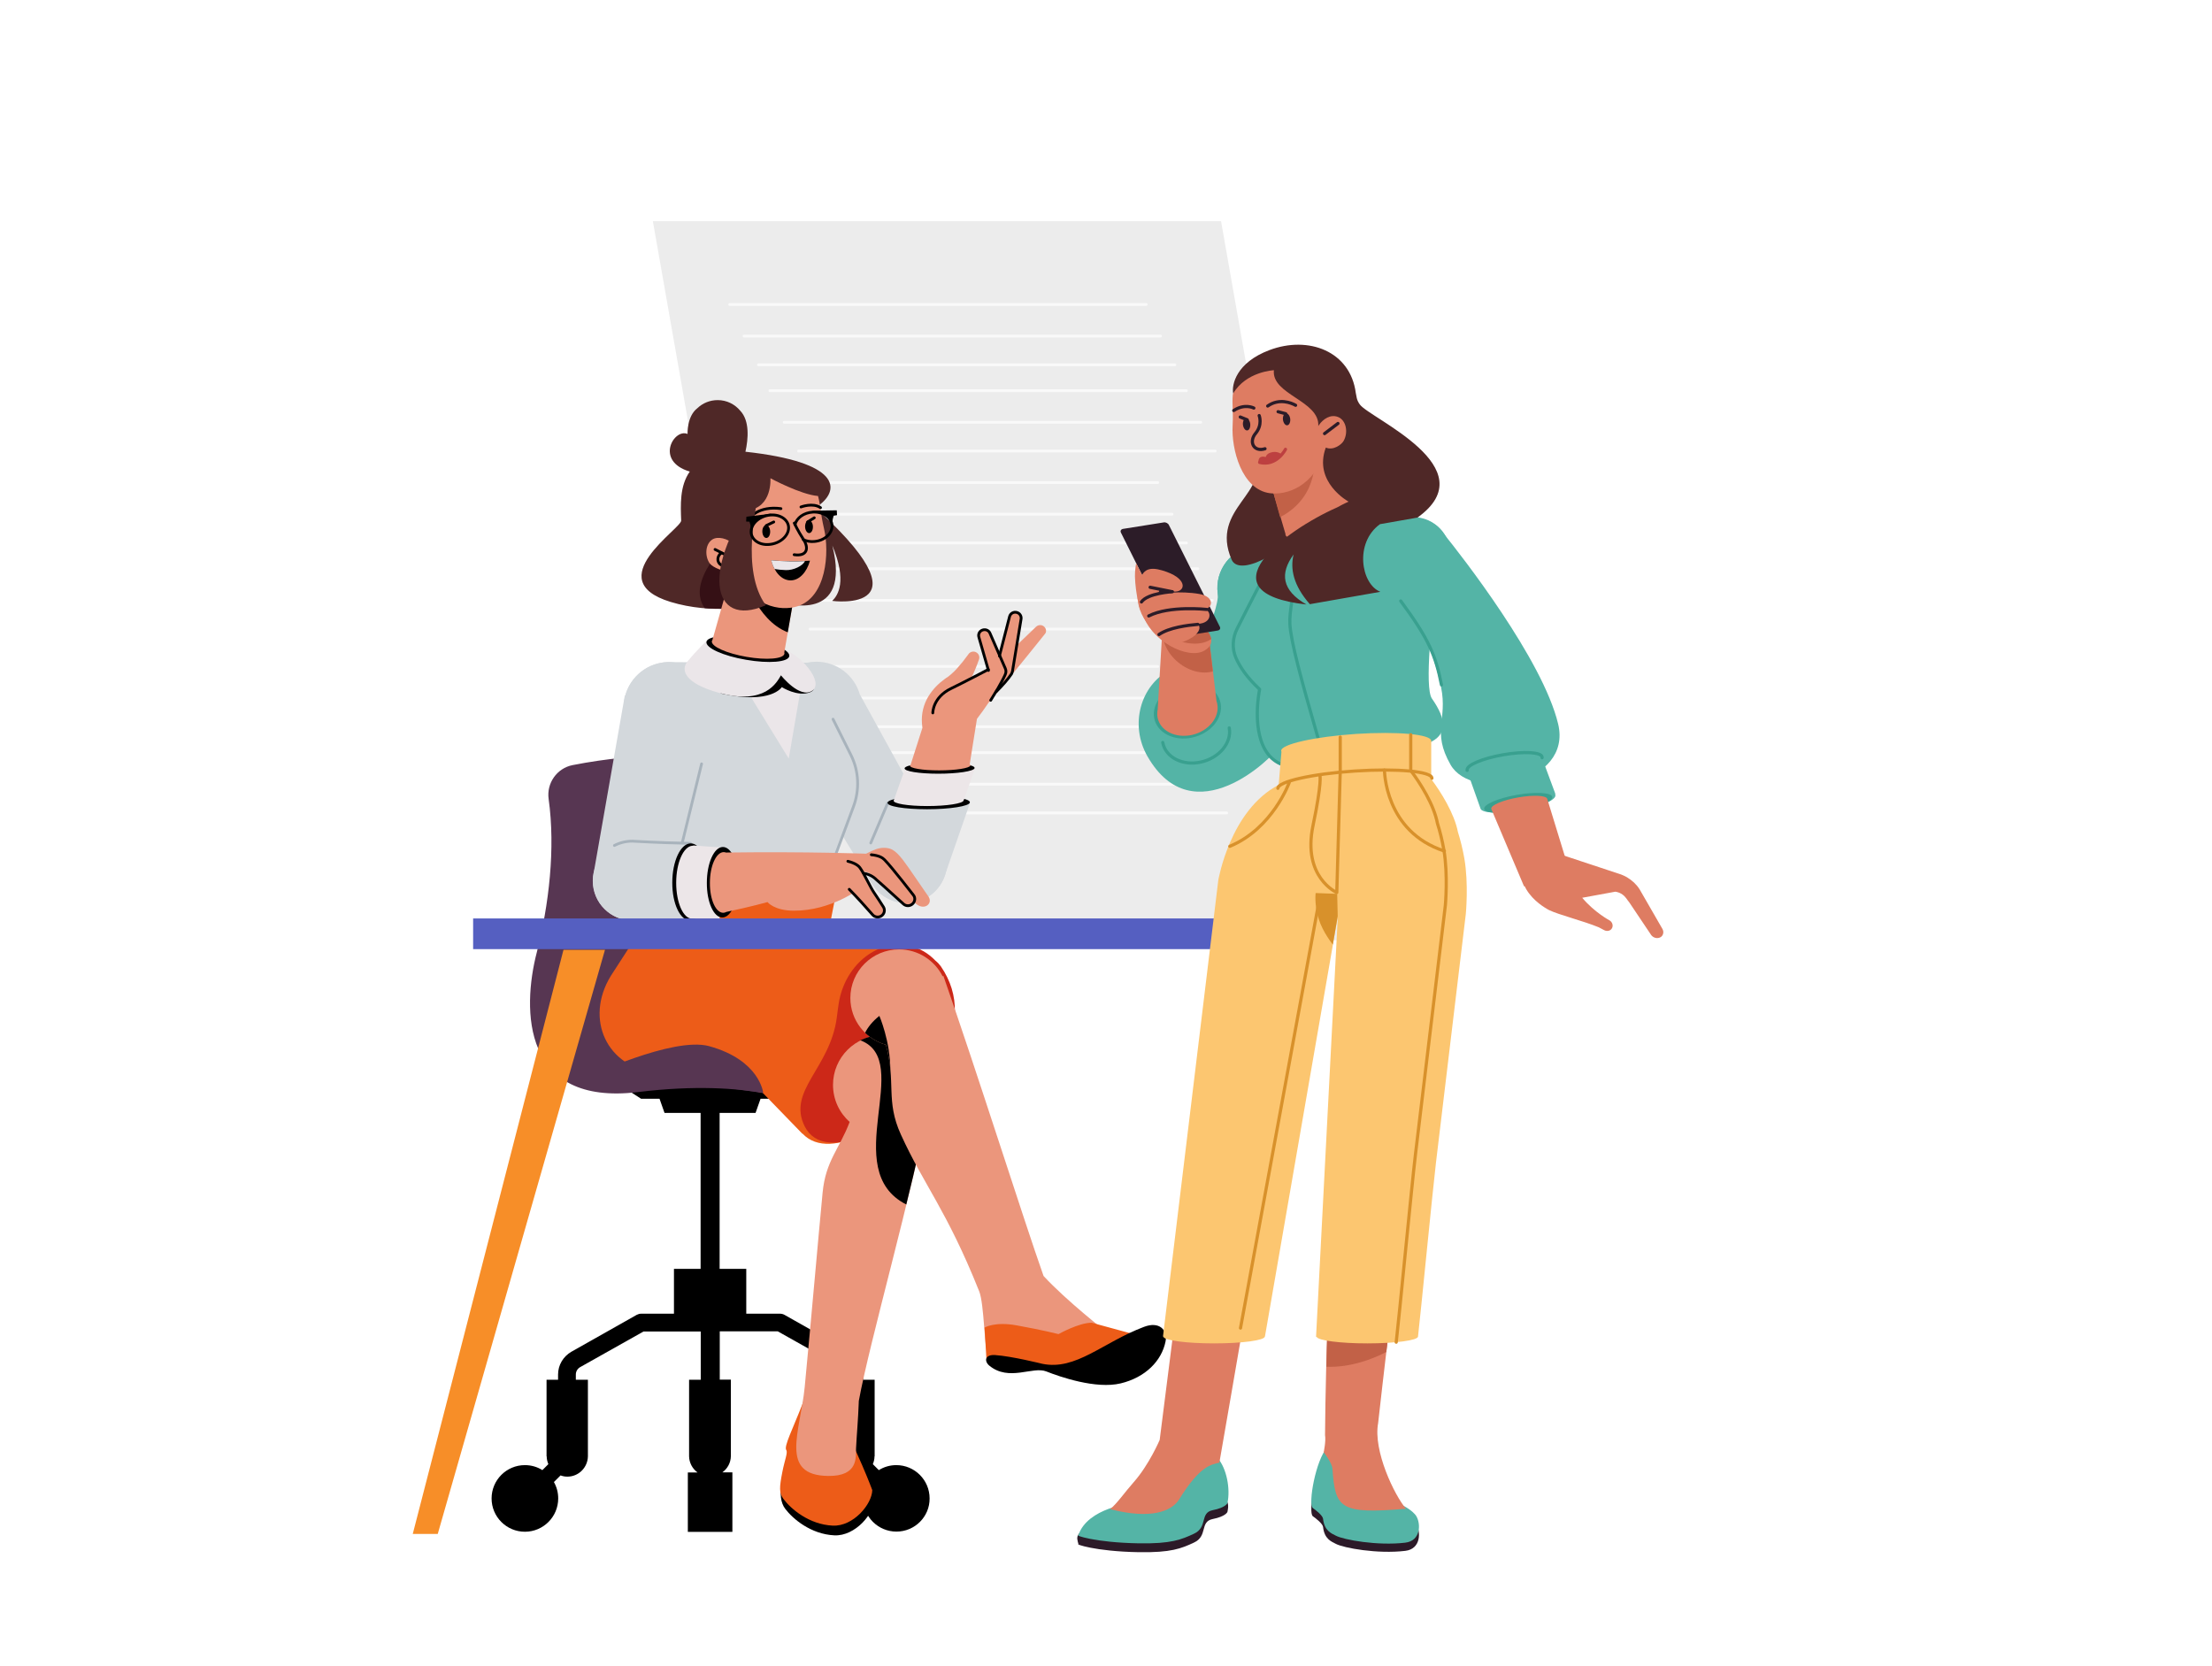<svg width="770" height="580" viewBox="0 0 770 580" fill="none" xmlns="http://www.w3.org/2000/svg">
<path fill-rule="evenodd" clip-rule="evenodd" d="M425.053 77.01L469.066 327.317H271.275L227.262 77.01H425.053Z" fill="#ECECEC"/>
<path fill-rule="evenodd" clip-rule="evenodd" d="M403 232H258H403Z" fill="#ECECEC"/>
<path d="M403 232H258" stroke="#F9F9F9" stroke-width="0.966" stroke-miterlimit="10" stroke-linecap="round" stroke-linejoin="round"/>
<path fill-rule="evenodd" clip-rule="evenodd" d="M408 243H263H408Z" fill="#ECECEC"/>
<path d="M408 243H263" stroke="#F9F9F9" stroke-width="0.966" stroke-miterlimit="10" stroke-linecap="round" stroke-linejoin="round"/>
<path fill-rule="evenodd" clip-rule="evenodd" d="M413 253H268H413Z" fill="#ECECEC"/>
<path d="M413 253H268" stroke="#F9F9F9" stroke-width="0.966" stroke-miterlimit="10" stroke-linecap="round" stroke-linejoin="round"/>
<path fill-rule="evenodd" clip-rule="evenodd" d="M417 262H272H417Z" fill="#ECECEC"/>
<path d="M417 262H272" stroke="#F9F9F9" stroke-width="0.966" stroke-miterlimit="10" stroke-linecap="round" stroke-linejoin="round"/>
<path fill-rule="evenodd" clip-rule="evenodd" d="M422 273H277H422Z" fill="#ECECEC"/>
<path d="M422 273H277" stroke="#F9F9F9" stroke-width="0.966" stroke-miterlimit="10" stroke-linecap="round" stroke-linejoin="round"/>
<path fill-rule="evenodd" clip-rule="evenodd" d="M427 283H282H427Z" fill="#ECECEC"/>
<path d="M427 283H282" stroke="#F9F9F9" stroke-width="0.966" stroke-miterlimit="10" stroke-linecap="round" stroke-linejoin="round"/>
<path fill-rule="evenodd" clip-rule="evenodd" d="M403 168H258H403Z" fill="#ECECEC"/>
<path d="M403 168H258" stroke="#F9F9F9" stroke-width="0.966" stroke-miterlimit="10" stroke-linecap="round" stroke-linejoin="round"/>
<path fill-rule="evenodd" clip-rule="evenodd" d="M408 179H263H408Z" fill="#ECECEC"/>
<path d="M408 179H263" stroke="#F9F9F9" stroke-width="0.966" stroke-miterlimit="10" stroke-linecap="round" stroke-linejoin="round"/>
<path fill-rule="evenodd" clip-rule="evenodd" d="M413 189H268H413Z" fill="#ECECEC"/>
<path d="M413 189H268" stroke="#F9F9F9" stroke-width="0.966" stroke-miterlimit="10" stroke-linecap="round" stroke-linejoin="round"/>
<path fill-rule="evenodd" clip-rule="evenodd" d="M417 198H272H417Z" fill="#ECECEC"/>
<path d="M417 198H272" stroke="#F9F9F9" stroke-width="0.966" stroke-miterlimit="10" stroke-linecap="round" stroke-linejoin="round"/>
<path fill-rule="evenodd" clip-rule="evenodd" d="M422 209H277H422Z" fill="#ECECEC"/>
<path d="M422 209H277" stroke="#F9F9F9" stroke-width="0.966" stroke-miterlimit="10" stroke-linecap="round" stroke-linejoin="round"/>
<path fill-rule="evenodd" clip-rule="evenodd" d="M427 219H282H427Z" fill="#ECECEC"/>
<path d="M427 219H282" stroke="#F9F9F9" stroke-width="0.966" stroke-miterlimit="10" stroke-linecap="round" stroke-linejoin="round"/>
<path fill-rule="evenodd" clip-rule="evenodd" d="M399 106H254H399Z" fill="#ECECEC"/>
<path d="M399 106H254" stroke="#F9F9F9" stroke-width="0.966" stroke-miterlimit="10" stroke-linecap="round" stroke-linejoin="round"/>
<path fill-rule="evenodd" clip-rule="evenodd" d="M404 117H259H404Z" fill="#ECECEC"/>
<path d="M404 117H259" stroke="#F9F9F9" stroke-width="0.966" stroke-miterlimit="10" stroke-linecap="round" stroke-linejoin="round"/>
<path fill-rule="evenodd" clip-rule="evenodd" d="M409 127H264H409Z" fill="#ECECEC"/>
<path d="M409 127H264" stroke="#F9F9F9" stroke-width="0.966" stroke-miterlimit="10" stroke-linecap="round" stroke-linejoin="round"/>
<path fill-rule="evenodd" clip-rule="evenodd" d="M413 136H268H413Z" fill="#ECECEC"/>
<path d="M413 136H268" stroke="#F9F9F9" stroke-width="0.966" stroke-miterlimit="10" stroke-linecap="round" stroke-linejoin="round"/>
<path fill-rule="evenodd" clip-rule="evenodd" d="M418 147H273H418Z" fill="#ECECEC"/>
<path d="M418 147H273" stroke="#F9F9F9" stroke-width="0.966" stroke-miterlimit="10" stroke-linecap="round" stroke-linejoin="round"/>
<path fill-rule="evenodd" clip-rule="evenodd" d="M423 157H278H423Z" fill="#ECECEC"/>
<path d="M423 157H278" stroke="#F9F9F9" stroke-width="0.966" stroke-miterlimit="10" stroke-linecap="round" stroke-linejoin="round"/>
<path fill-rule="evenodd" clip-rule="evenodd" d="M312.05 533.176C305.673 533.176 300.455 528.007 300.455 521.581C300.455 519.504 300.987 517.572 301.953 515.881L299.634 513.562C298.909 513.803 298.088 513.996 297.267 513.996C293.354 513.996 290.165 510.856 290.117 506.943V480.274H294.32V478.438C294.32 477.376 293.74 476.409 292.822 475.878L270.743 463.462H262.144H258.472H250.549V480.274H254.414V506.943C254.365 509.262 253.206 511.291 251.467 512.547H254.945V533.273H251.418H242.867H239.437V512.595H242.819C241.079 511.339 239.92 509.262 239.872 506.991V480.323H243.93V463.51H224.025L201.946 475.926C201.028 476.458 200.449 477.424 200.449 478.487V480.323H204.652V506.991C204.555 510.904 201.415 514.045 197.502 514.045C196.68 514.045 195.859 513.9 195.134 513.61L192.815 515.929C193.781 517.62 194.313 519.552 194.313 521.63C194.313 528.007 189.143 533.225 182.718 533.225C176.341 533.225 171.123 528.055 171.123 521.63C171.123 515.253 176.292 510.035 182.718 510.035C184.94 510.035 187.066 510.663 188.805 511.774L190.883 509.697C190.545 508.875 190.303 507.957 190.303 506.991H190.255V480.323H194.265V478.487C194.265 475.202 196.052 472.206 198.903 470.563L221.658 457.712C222.141 457.471 222.624 457.326 223.155 457.326H234.606V441.721H243.882V387.418H231.32L229.581 382.49H223.155L213.59 376.306H227.407L225.04 369.639H269.246L266.878 376.306H280.647L271.081 382.49H264.753L263.013 387.418H250.5V441.721H259.776V457.326H262.144H271.565C272.096 457.326 272.627 457.471 273.062 457.712L295.817 470.563C298.668 472.158 300.455 475.202 300.455 478.487V480.323H304.465V506.991H304.417C304.417 507.957 304.176 508.875 303.837 509.697L305.915 511.774C307.702 510.663 309.78 510.035 312.002 510.035C318.379 510.035 323.597 515.204 323.597 521.63C323.645 527.959 318.476 533.176 312.05 533.176Z" fill="black"/>
<path fill-rule="evenodd" clip-rule="evenodd" d="M256.588 263.882C244.075 262.53 223.204 261.66 199.337 266.346C193.878 267.409 190.206 272.627 190.979 278.135C193.395 295.43 191.076 314.997 186.873 331.471C181.655 351.569 181.8 385.05 222.044 380.171C262.095 375.291 279.681 384.615 279.681 384.615C309.007 382.103 310.698 381.62 328.235 381.137C314.998 366.45 288.909 360.169 281.662 353.695C274.802 347.56 277.169 342.197 270.308 277.7C269.535 270.453 263.835 264.655 256.588 263.882Z" fill="#573652"/>
<path fill-rule="evenodd" clip-rule="evenodd" d="M329.685 300.214C329.685 308.041 323.356 314.37 315.529 314.37C310.215 314.37 305.528 311.423 303.161 307.026L271.951 256.153C269.729 253.448 268.376 249.969 268.376 246.153C268.376 237.456 275.43 230.354 284.174 230.354C291.373 230.354 297.412 235.137 299.296 241.708L326.448 291.083C328.428 293.596 329.685 296.736 329.685 300.214Z" fill="#D3D8DC"/>
<path fill-rule="evenodd" clip-rule="evenodd" d="M337.463 279.633H337.608L329.153 303.983C327.51 309.974 322.051 314.37 315.529 314.37C307.702 314.37 301.373 308.041 301.373 300.214C301.373 297.654 302.05 295.287 303.258 293.209L309.007 279.633C308.958 279.537 308.958 279.44 308.958 279.343C309.248 278.087 315.915 277.024 323.839 277.024C331.762 277.024 337.946 278.039 337.608 279.343C337.608 279.44 337.559 279.537 337.463 279.633Z" fill="#D3D8DC"/>
<path d="M303.113 293.451L309.007 279.585" stroke="#A8B3BC" stroke-width="0.966" stroke-miterlimit="10" stroke-linecap="round" stroke-linejoin="round"/>
<path fill-rule="evenodd" clip-rule="evenodd" d="M323.839 277.072C331.762 277.072 337.946 278.087 337.608 279.391C337.318 280.647 330.651 281.71 322.728 281.71C314.804 281.71 308.62 280.696 308.958 279.391C309.248 278.087 315.915 277.072 323.839 277.072Z" fill="black"/>
<path fill-rule="evenodd" clip-rule="evenodd" d="M339.395 267.507L335.53 278.474H335.434C335.434 278.522 335.482 278.57 335.434 278.667C335.192 279.73 329.491 280.6 322.776 280.6C316.06 280.6 310.794 279.73 311.084 278.667C311.084 278.619 311.133 278.522 311.181 278.474L315.046 267.555H339.395V267.507Z" fill="#ECE6E8"/>
<path fill-rule="evenodd" clip-rule="evenodd" d="M327.559 265.478C334.274 265.478 339.54 266.347 339.25 267.41C339.009 268.473 333.308 269.343 326.593 269.343C319.877 269.343 314.611 268.473 314.901 267.41C315.191 266.347 320.843 265.478 327.559 265.478Z" fill="black"/>
<path fill-rule="evenodd" clip-rule="evenodd" d="M363.552 218.228C362.779 217.407 361.474 217.407 360.653 218.18C358.43 220.354 356.16 222.48 353.889 224.654L355.387 215.474C355.532 214.46 354.904 213.445 353.889 213.155C352.778 212.865 351.667 213.542 351.377 214.605L347.947 228.035L344.613 220.354C344.227 219.436 343.164 218.904 342.149 219.194C341.038 219.532 340.458 220.644 340.748 221.707L343.985 232.577L338.091 236.055C338.091 236.007 338.139 236.007 338.139 235.959C339.202 233.833 340.023 231.756 340.796 229.533C341.086 228.712 340.796 227.746 340.023 227.214C339.105 226.538 337.801 226.779 337.125 227.697L337.076 227.794C335.869 229.485 334.516 231.176 333.163 232.673C332.487 233.446 331.762 234.123 331.037 234.751C330.699 235.089 330.313 235.331 329.974 235.621C329.588 235.862 329.346 236.007 328.767 236.442C326.641 237.988 324.66 239.969 323.114 242.529C321.568 245.09 320.65 248.423 320.94 251.902L321.085 253.351V253.4L316.978 266.251C316.882 266.347 316.785 266.396 316.785 266.492C316.544 267.41 321.085 268.183 326.882 268.183C332.68 268.183 337.559 267.41 337.801 266.492C337.849 266.347 337.753 266.202 337.559 266.057L340.072 250.259C341.473 248.423 342.826 246.539 344.13 244.607C344.71 243.93 345.241 243.302 345.821 242.626C347.85 240.21 349.879 237.795 351.86 235.379C355.822 230.499 359.783 225.668 363.697 220.74C364.325 220.112 364.276 218.953 363.552 218.228Z" fill="#EB967C"/>
<path d="M324.708 248.181C324.708 248.181 324.66 242.77 331.086 239.678C335.675 237.456 344.033 233.06 344.033 233.06" stroke="black" stroke-width="0.966" stroke-miterlimit="10" stroke-linecap="round" stroke-linejoin="round"/>
<path d="M347.898 228.373C349.251 223.107 351.425 214.653 351.425 214.653C351.715 213.541 352.826 212.913 353.937 213.203C354.952 213.445 355.628 214.459 355.435 215.522L352.44 233.688C352.391 233.929 352.295 234.171 352.198 234.412L352.102 234.606C350.894 236.442 348.816 238.761 346.836 240.741" stroke="black" stroke-width="0.966" stroke-miterlimit="10" stroke-linecap="round" stroke-linejoin="round"/>
<path d="M344.082 233.398L340.748 221.803C340.41 220.74 341.038 219.58 342.149 219.291C343.164 219.001 344.227 219.484 344.613 220.45L349.976 232.77C350.266 233.446 350.217 234.171 349.927 234.799L349.783 235.137C349.396 236.007 349.01 236.683 348.623 237.408C348.237 238.132 347.85 238.857 347.415 239.582C346.594 240.983 345.724 242.384 344.855 243.785" stroke="black" stroke-width="0.966" stroke-miterlimit="10" stroke-linecap="round" stroke-linejoin="round"/>
<path fill-rule="evenodd" clip-rule="evenodd" d="M284.802 262.289C282.628 277.411 272.096 295.576 234.219 296.349C225.909 296.494 227.552 277.121 230.112 261.854C222.962 260.502 217.406 254.414 217.116 246.926C216.778 238.181 223.639 230.789 232.528 230.451C233.108 230.451 233.688 230.451 234.267 230.499C234.267 230.499 267.12 230.693 282.725 230.693C291.566 230.355 299.054 237.167 299.393 245.911C299.731 254.318 293.257 261.516 284.802 262.289Z" fill="#D3D8DC"/>
<path fill-rule="evenodd" clip-rule="evenodd" d="M289.972 250.356L296.204 262.821C299.006 268.425 299.296 274.947 297.074 280.841L282.435 320.264L232.673 320.409C232.625 320.409 206.826 222.721 289.972 250.356Z" fill="#D3D8DC"/>
<path d="M289.972 250.356L296.204 262.821C299.006 268.425 299.296 274.947 297.074 280.842L282.435 320.265" stroke="#A8B3BC" stroke-width="0.966" stroke-miterlimit="10" stroke-linecap="round" stroke-linejoin="round"/>
<path fill-rule="evenodd" clip-rule="evenodd" d="M325.24 369.3C312.968 391.282 289.15 405.1 279.343 394.616V394.712L265.429 380.364L228.422 373.455C211.271 371.571 203.396 354.806 212.623 339.733L232.673 308.716C232.528 308.62 232.431 308.523 232.431 308.426C232.431 307.074 245.621 306.011 261.902 306.011C278.183 306.011 291.373 307.074 291.373 308.426V308.475H291.518L287.411 329.491L289.247 329.636C293.547 326.688 298.668 325.432 303.741 326.495C306.35 327.027 308.669 328.186 310.746 329.732C317.365 329.249 323.452 331.81 325.771 335.24C332.825 345.434 332.293 356.691 325.24 369.3Z" fill="#ED5C18"/>
<path fill-rule="evenodd" clip-rule="evenodd" d="M327.51 336.399C327.027 335.723 326.399 335.046 325.626 334.418C323.162 331.858 320.07 329.974 316.495 329.249C305.77 326.978 294.851 335.336 292.194 347.994C291.904 349.347 291.373 353.502 291.276 354.323C288.909 371.957 273.932 379.687 280.116 392.103C287.025 405.921 314.031 392.973 326.931 369.831C333.839 357.512 334.371 346.448 327.51 336.399Z" fill="#CC2818"/>
<path fill-rule="evenodd" clip-rule="evenodd" d="M204.217 375.049C204.217 375.049 234.219 360.749 246.829 364.179C264.559 369.058 265.67 380.46 265.67 380.46C265.67 380.46 228.808 374.856 204.217 375.049Z" fill="#573652"/>
<path fill-rule="evenodd" clip-rule="evenodd" d="M247.795 251.369C247.167 253.881 233.977 307.75 233.977 307.75H233.881C233.301 314.852 227.407 320.456 220.16 320.456C212.527 320.456 206.391 314.272 206.391 306.687C206.391 305.672 206.488 304.706 206.681 303.788L217.503 242.093L217.648 242.141C219.484 235.426 225.571 230.498 232.866 230.498C241.563 230.498 248.664 237.552 248.664 246.296C248.664 247.987 248.326 249.726 247.795 251.369Z" fill="#D3D8DC"/>
<path d="M244.22 265.911L237.311 294.126" stroke="#A8B3BC" stroke-width="0.966" stroke-miterlimit="10" stroke-linecap="round" stroke-linejoin="round"/>
<path fill-rule="evenodd" clip-rule="evenodd" d="M240.306 320.504H240.258L220.933 320.359C220.692 320.359 220.402 320.407 220.112 320.407C212.478 320.407 206.343 314.223 206.343 306.638C206.343 299.053 212.527 292.869 220.112 292.869C228.615 293.352 235.668 293.546 240.355 293.642C243.833 293.546 246.684 299.44 246.635 306.88C246.635 314.272 243.785 320.407 240.306 320.504Z" fill="#D3D8DC"/>
<path d="M213.879 294.319C215.764 293.353 217.889 292.821 220.112 292.821C228.615 293.304 235.668 293.498 240.355 293.594" stroke="#A8B3BC" stroke-width="0.966" stroke-miterlimit="10" stroke-linecap="round" stroke-linejoin="round"/>
<path fill-rule="evenodd" clip-rule="evenodd" d="M240.355 293.594C243.833 293.497 246.684 299.391 246.635 306.832C246.635 314.272 243.785 320.359 240.306 320.456C236.828 320.552 233.978 314.658 234.026 307.218C234.026 299.826 236.876 293.739 240.355 293.594Z" fill="black"/>
<path fill-rule="evenodd" clip-rule="evenodd" d="M251.37 295.043L250.5 319.876H241.321V319.779C241.224 319.779 241.128 319.827 241.031 319.827C237.891 319.924 235.379 314.32 235.379 307.314C235.379 300.309 237.939 294.56 241.079 294.415C241.176 294.415 241.224 294.415 241.321 294.415V294.318L251.37 295.043Z" fill="#ECE6E8"/>
<path fill-rule="evenodd" clip-rule="evenodd" d="M251.563 294.85C254.607 294.753 257.071 300.164 257.023 306.928C257.023 313.692 254.559 319.296 251.515 319.393C248.471 319.489 246.007 314.078 246.056 307.315C246.056 300.551 248.52 294.947 251.563 294.85Z" fill="black"/>
<path fill-rule="evenodd" clip-rule="evenodd" d="M302.291 297.217L299.006 302.58L299.634 309.151C299.296 309.344 289.392 317.074 276.348 317.026C269.487 317.026 267.168 314.03 267.168 314.03C267.168 314.03 261.516 315.624 252.819 317.46C252.481 317.654 252.143 317.75 251.805 317.75C249.196 317.847 247.07 313.161 247.118 307.363C247.118 301.517 249.244 296.734 251.853 296.638C252.143 296.638 252.433 296.686 252.723 296.783C281.517 296.396 302.291 297.217 302.291 297.217Z" fill="#EB967C"/>
<path d="M296.88 299.44C302.436 297.073 304.9 294.609 308.958 295.237C312.727 295.817 314.998 300.406 323.259 312.195C324.853 314.755 321.423 317.268 318.476 314.272C317.365 315.383 315.142 315.577 314.369 314.707C313.065 313.209 305.432 306.784 304.079 305.286C302.919 303.982 301.76 303.16 299.731 303.643C298.136 304.03 300.504 306.011 298.813 306.735H298.765C296.639 307.653 294.223 306.735 293.354 304.658C292.484 302.629 290.745 302.436 292.87 301.518C293.064 301.421 295.528 302.87 296.88 299.44Z" fill="#EB967C"/>
<path d="M284.754 303.257C289.827 301.228 293.595 299.537 295.141 299.826C297.702 300.454 298.909 301.421 299.393 302.145C300.649 303.836 302.968 308.813 304.127 310.552C305.287 312.243 306.398 313.982 307.509 315.721C308.185 316.784 307.847 318.185 306.784 318.862C305.818 319.49 304.514 319.296 303.789 318.475C302.485 316.977 301.084 315.431 299.731 313.934C298.378 312.436 296.977 310.987 295.624 309.586C295.286 309.247 294.948 308.909 294.61 308.571L294.127 308.136L293.885 307.943L293.788 307.846L293.74 307.798L293.837 307.895C294.416 308.378 294.658 308.329 294.706 308.378C294.755 308.426 294.658 308.426 294.561 308.426C294.32 308.474 293.933 308.523 293.547 308.619C291.952 309.006 289.972 309.73 288.281 310.455H288.232C286.107 311.373 283.691 310.455 282.821 308.378C281.952 306.349 282.966 303.933 285.092 303.015C285.237 303.015 284.561 303.305 284.754 303.257Z" fill="#EB967C"/>
<path d="M303.306 297.556C305.963 297.797 307.268 298.619 307.896 299.295C310.601 302.049 317.606 311.18 317.896 311.518C318.718 312.436 318.573 313.885 317.606 314.707C316.689 315.48 315.432 315.48 314.563 314.755C313.21 313.595 307.509 308.329 305.093 306.252C304.804 305.962 303.258 304.368 300.649 304.03" stroke="black" stroke-width="0.966" stroke-miterlimit="10" stroke-linecap="round" stroke-linejoin="round"/>
<path d="M295.141 299.826C297.702 300.454 298.909 301.421 299.393 302.145C300.649 303.836 302.968 308.812 304.127 310.552C305.287 312.242 306.398 313.982 307.509 315.721C308.185 316.784 307.847 318.185 306.784 318.861C305.818 319.489 304.514 319.296 303.789 318.475C302.485 316.977 301.084 315.431 299.731 313.933C298.378 312.436 296.977 310.986 295.624 309.585" stroke="black" stroke-width="0.966" stroke-miterlimit="10" stroke-linecap="round" stroke-linejoin="round"/>
<path fill-rule="evenodd" clip-rule="evenodd" d="M281.71 174.842C326.109 214.072 289.682 209.192 289.682 209.192C291.711 207.26 294.948 202.332 289.73 189.916C296.591 217.164 272.966 209.917 272.966 209.917L273.497 205.134C276.492 204.651 259.97 199.771 259.97 199.771C261.371 202.477 260.501 208.274 261.806 210.98C261.806 210.98 247.988 213.975 233.398 209.531C208.662 201.945 237.214 184.022 237.118 181.219C236.925 175.953 236.538 169.238 240.113 164.165C227.794 160.493 234.654 148.995 239.34 151.072C239.34 151.072 239.05 144.937 242.77 142.086C244.606 140.347 247.07 139.284 249.824 139.284C253.013 139.284 255.815 140.734 257.699 143.004C260.984 146.483 260.501 152.715 259.486 157.256C292.581 160.88 292.484 170.397 285.092 175.905C283.353 177.596 281.807 174.794 281.71 174.842Z" fill="#4F2827"/>
<path fill-rule="evenodd" clip-rule="evenodd" d="M262.578 184.118C269.439 184.118 268.376 187.597 268.376 197.936C268.376 199.433 268.376 200.931 268.376 202.38C264.511 201.028 259.97 199.723 259.97 199.723C261.371 202.429 260.501 208.226 261.806 210.932C261.806 210.932 254.704 212.478 245.331 211.705C244.51 210.593 243.93 209.289 243.688 207.695C242.142 198.515 255.67 184.118 262.578 184.118Z" fill="#351015"/>
<path fill-rule="evenodd" clip-rule="evenodd" d="M261.322 242.528L268.279 227.841L278.522 241.03L274.56 264.075L261.322 242.528Z" fill="#EBE6E9"/>
<path fill-rule="evenodd" clip-rule="evenodd" d="M246.635 230.739C246.345 230.788 250.839 230.015 247.988 232.092C245.331 233.976 242.722 235.329 251.177 241.465C268.521 245.282 272.144 239.194 272.144 239.194C272.144 239.194 277.652 242.721 282 240.982C286.3 239.242 278.86 233.638 271.565 232.479C260.356 230.643 246.635 230.739 246.635 230.739Z" fill="black"/>
<path fill-rule="evenodd" clip-rule="evenodd" d="M246.635 222.527C246.346 222.623 242.239 226.682 239.389 230.16C236.731 233.397 238.567 237.89 250.066 241.127C266.347 245.717 270.453 237.455 271.855 235.088C271.855 235.088 278.425 243.398 282.725 240.451C287.025 237.504 278.715 227.503 271.468 225.474C260.356 222.333 246.635 222.527 246.635 222.527Z" fill="#EBE6E9"/>
<path fill-rule="evenodd" clip-rule="evenodd" d="M260.984 222.189C268.956 223.542 275.091 226.344 274.753 228.421C274.415 230.499 267.651 231.078 259.68 229.677C251.708 228.325 245.572 225.523 245.911 223.445C246.297 221.368 253.061 220.788 260.984 222.189Z" fill="black"/>
<path fill-rule="evenodd" clip-rule="evenodd" d="M276.299 208.178L273.014 227.116C273.062 227.261 273.062 227.406 273.062 227.551C272.772 229.387 266.83 229.87 259.873 228.662C252.916 227.454 247.505 225.039 247.795 223.203C247.843 223.058 247.892 222.913 247.988 222.816L255.332 196.824L276.299 208.178Z" fill="#EB967C"/>
<path fill-rule="evenodd" clip-rule="evenodd" d="M274.222 220.111C263.062 215.811 258.858 200.013 258.858 200.013L262.337 200.641L276.299 208.226L274.222 220.111Z" fill="black"/>
<path fill-rule="evenodd" clip-rule="evenodd" d="M255.042 198.419C252.336 199.578 248.036 197.453 247.07 196.148C245.379 193.829 245.379 189.626 247.843 187.887C249.824 186.486 253.399 187.549 255.235 189.336C255.332 189.433 255.525 189.626 255.573 189.723C261.419 184.022 260.211 177.645 260.211 177.645C268.956 176.678 268.183 166.533 268.183 166.484C268.183 166.484 278.715 172.185 284.754 172.668C285.72 176.243 285.527 178.369 286.831 183.973C288.812 192.476 287.653 207.888 277.555 211.077C271.71 212.864 261.661 211.415 255.042 198.419ZM255.283 189.336C255.187 189.288 255.235 189.288 255.283 189.336V189.336Z" fill="#EB967C"/>
<path d="M251.08 192.524C249.921 193.297 249.534 194.843 250.259 195.955C250.984 197.066 252.481 197.259 253.641 196.486" stroke="black" stroke-width="0.966" stroke-miterlimit="10" stroke-linecap="round" stroke-linejoin="round"/>
<path d="M278.811 176.485C278.811 176.485 282.966 174.891 285.624 176.726" stroke="black" stroke-width="0.966" stroke-miterlimit="10" stroke-linecap="round" stroke-linejoin="round"/>
<path d="M281.13 181.702L283.449 180.253" stroke="black" stroke-width="0.966" stroke-miterlimit="10" stroke-linecap="round" stroke-linejoin="round"/>
<path d="M266.733 182.958L269.342 181.702" stroke="black" stroke-width="0.966" stroke-miterlimit="10" stroke-linecap="round" stroke-linejoin="round"/>
<path d="M261.177 179.819C261.081 180.398 263.98 176.002 271.855 177.065" stroke="black" stroke-width="0.966" stroke-miterlimit="10" stroke-linecap="round" stroke-linejoin="round"/>
<path d="M276.493 182.089C276.493 182.089 277.749 184.843 279.633 187.693C281.662 190.737 281.082 193.781 276.444 193.104" stroke="black" stroke-width="0.966" stroke-miterlimit="10" stroke-linecap="round" stroke-linejoin="round"/>
<path d="M254.414 194.071L248.906 191.269" stroke="black" stroke-width="0.966" stroke-miterlimit="10" stroke-linecap="round" stroke-linejoin="round"/>
<path fill-rule="evenodd" clip-rule="evenodd" d="M266.54 182.814C267.265 182.669 267.99 183.587 268.086 184.795C268.183 186.003 267.7 187.114 266.927 187.259C266.154 187.404 265.477 186.486 265.381 185.278C265.284 184.022 265.815 182.959 266.54 182.814Z" fill="black"/>
<path fill-rule="evenodd" clip-rule="evenodd" d="M281.42 181.122C282.145 180.978 282.87 181.896 282.966 183.103C283.063 184.311 282.58 185.422 281.807 185.567C281.082 185.712 280.357 184.794 280.261 183.586C280.164 182.33 280.696 181.219 281.42 181.122Z" fill="black"/>
<path fill-rule="evenodd" clip-rule="evenodd" d="M275.188 195.375C277.604 195.424 279.874 195.327 281.952 195.182C280.841 199.24 278.183 202.091 275.14 202.042C272.048 201.994 269.487 199.095 268.473 195.037C270.502 195.23 272.772 195.375 275.188 195.375Z" fill="black"/>
<path fill-rule="evenodd" clip-rule="evenodd" d="M264.366 170.397C243.64 197.404 247.36 219.096 266.588 210.69C257.747 198.709 263.352 175.47 264.366 170.397Z" fill="#4F2827"/>
<path fill-rule="evenodd" clip-rule="evenodd" d="M291.276 177.645L291.373 179.335L290.213 179.529C289.972 180.205 289.778 180.978 289.778 181.751C289.295 181.026 288.522 179.819 286.493 178.901L282.773 177.838C282.677 177.838 282.58 177.789 282.483 177.789H282.58H282.532L291.276 177.645Z" fill="black"/>
<path d="M276.734 182.62C277.314 180.301 279.826 178.465 282.918 178.272C286.542 178.079 289.537 180.156 289.634 183.007C289.73 185.809 286.928 188.273 283.305 188.514C282 188.611 280.744 188.37 279.681 187.886C279.633 187.838 279.633 187.79 279.585 187.741" stroke="black" stroke-width="0.966" stroke-miterlimit="10" stroke-linecap="round" stroke-linejoin="round"/>
<path fill-rule="evenodd" clip-rule="evenodd" d="M259.825 179.867L259.728 181.558L260.888 181.606C261.129 182.234 261.322 182.959 261.322 183.78C261.805 182.959 262.578 181.654 264.608 180.446L268.328 178.9C268.424 178.852 268.521 178.852 268.618 178.804H268.521H268.569L259.825 179.867Z" fill="black"/>
<path fill-rule="evenodd" clip-rule="evenodd" d="M268.183 179.287C264.559 179.577 261.564 182.137 261.467 184.939C261.371 187.79 264.173 189.867 267.796 189.529C271.42 189.239 274.415 186.679 274.512 183.876C274.608 181.074 271.758 178.997 268.183 179.287Z" stroke="black" stroke-width="0.966" stroke-miterlimit="10" stroke-linecap="round" stroke-linejoin="round"/>
<path fill-rule="evenodd" clip-rule="evenodd" d="M273.545 198.467C272.048 198.419 270.743 198.274 269.632 198.081C269.149 197.163 268.714 196.148 268.473 195.037C270.502 195.23 272.821 195.375 275.236 195.424C276.976 195.424 278.618 195.424 280.213 195.327C279.44 197.018 276.203 198.564 273.545 198.467Z" fill="#EBE6E9"/>
<path fill-rule="evenodd" clip-rule="evenodd" d="M210.594 330.649H196.149L143.681 533.997H152.378L210.594 330.649Z" fill="#F78E28"/>
<path fill-rule="evenodd" clip-rule="evenodd" d="M164.697 319.731H438.822V330.409H164.697V319.731Z" fill="#555FC1"/>
<path fill-rule="evenodd" clip-rule="evenodd" d="M290.455 534.48C282.242 534.094 275.961 528.731 273.304 525.204C271.758 523.127 271.323 519.938 272.289 516.315C273.4 512.208 274.898 508.971 274.27 508.102C273.4 506.845 278.618 500.661 281.372 494.236C287.314 480.322 282.821 495.927 292.725 498.487C305.432 521.533 304.176 521.726 304.176 521.726C304.562 526.799 297.702 534.818 290.455 534.48Z" fill="black"/>
<path fill-rule="evenodd" clip-rule="evenodd" d="M289.875 531.099C281.662 530.712 275.381 525.35 272.724 521.823C271.178 519.745 271.275 517.813 272.338 512.402C273.159 508.199 274.318 505.638 273.69 504.769C272.821 503.513 276.009 497.328 279.246 488.97C284.706 474.863 281.372 489.357 291.228 491.869C298.571 505.01 303.644 518.731 303.644 518.731C303.547 523.61 297.074 531.437 289.875 531.099Z" fill="#ED5C18"/>
<path fill-rule="evenodd" clip-rule="evenodd" d="M323.839 382.102C317.316 416.356 302.726 466.988 298.958 487.665C298.716 494.477 298.185 499.937 297.991 504.236C297.847 507.135 298.958 513.947 288.281 513.802C271.081 513.609 278.618 498.246 280.116 482.882C283.111 451.334 284.512 434.473 286.348 415.197C287.411 404.036 292.242 399.93 295.769 390.557C292.194 387.417 289.972 382.779 289.972 377.658C289.972 368.14 297.702 360.41 307.219 360.41C316.737 360.41 324.467 368.14 324.467 377.658C324.418 379.204 324.225 380.653 323.839 382.102Z" fill="#EB967C"/>
<path fill-rule="evenodd" clip-rule="evenodd" d="M324.418 377.658C324.418 379.204 324.225 380.654 323.839 382.055C321.713 393.263 318.718 406.211 315.481 419.304C291.663 407.225 318.476 369.3 299.489 362.15C301.808 361.039 304.369 360.362 307.123 360.362C308.717 360.362 310.263 360.604 311.761 360.99C316.399 365.049 320.698 370.556 324.37 376.644C324.419 377.03 324.418 377.32 324.418 377.658Z" fill="black"/>
<path fill-rule="evenodd" clip-rule="evenodd" d="M343.84 471.432C342.632 469.693 342.632 453.895 340.845 449.499C329.588 421.332 321.616 412.588 313.596 394.954C308.185 383.069 312.002 376.933 308.379 363.696C301.277 361.715 296.011 355.193 296.011 347.414C296.011 338.09 303.596 330.505 312.968 330.505C319.587 330.505 325.336 334.322 328.139 339.878C328.235 339.829 328.283 339.781 328.38 339.684C339.927 372.585 356.111 423.99 363.262 444.184C371.282 452.88 385.196 463.702 385.196 463.702C385.196 463.702 367.417 479.597 343.84 471.432Z" fill="#EB967C"/>
<path fill-rule="evenodd" clip-rule="evenodd" d="M308.379 363.695C305.625 362.922 303.161 361.473 301.132 359.541C302.146 357.511 303.741 355.531 306.108 353.646C306.108 353.646 309.925 362.439 309.925 372.44C309.731 369.879 309.297 366.981 308.379 363.695Z" fill="black"/>
<path fill-rule="evenodd" clip-rule="evenodd" d="M343.405 473.606L342.729 462.156C342.729 462.156 346.207 459.982 353.889 461.383C363.02 463.025 368.479 464.426 368.479 464.426C368.479 464.426 375.485 460.465 380.026 460.465L400.607 466.069C400.607 466.069 384.616 481.432 376.065 479.258C367.513 477.133 362.779 474.041 355.483 474.862C348.237 475.635 343.405 473.606 343.405 473.606Z" fill="#ED5C18"/>
<path fill-rule="evenodd" clip-rule="evenodd" d="M362.827 474.765C362.827 474.765 352.246 472.108 346.401 471.722C342.777 471.48 342.584 473.896 344.372 475.393C351.232 481.046 359.493 475.538 364.228 477.422C368.963 479.307 381.524 483.655 390.123 481.577C398.723 479.5 404.376 473.751 405.728 466.987C406.501 463.025 403.603 459.837 398.192 461.914C383.843 467.325 374.567 477.181 362.827 474.765Z" fill="black"/>
<path fill-rule="evenodd" clip-rule="evenodd" d="M427.682 231.39C417.901 233.106 411.368 242.421 413.084 252.201C414.8 261.982 424.115 268.517 433.896 266.8C443.677 265.085 450.212 255.77 448.495 245.989C446.779 236.208 437.464 229.673 427.682 231.39Z" fill="#7581F1"/>
<path fill-rule="evenodd" clip-rule="evenodd" d="M448.483 252.572C450.621 244.542 454.38 206.635 453.816 202.626C452.711 194.465 445.126 188.748 436.874 189.869C428.622 190.99 422.799 198.5 423.904 206.661C424.705 212.822 412.561 236.191 412.803 248.471C413.151 266.148 447.319 256.838 448.483 252.572Z" fill="#54B4A6"/>
<path fill-rule="evenodd" clip-rule="evenodd" d="M427.682 231.39C417.901 233.106 411.368 242.421 413.084 252.201C414.8 261.982 424.115 268.517 433.896 266.8C443.677 265.085 450.212 255.77 448.495 245.989C446.779 236.208 437.464 229.673 427.682 231.39Z" fill="#7581F1"/>
<path fill-rule="evenodd" clip-rule="evenodd" d="M399.446 263.324C415.427 291.093 443.127 263.547 445.011 260.183C449.526 248.936 445.411 252.085 444.969 245.581C444.962 244.741 444.857 243.874 444.713 243.059C443.18 234.319 435.132 228.356 426.425 229.277C422.345 229.433 413.87 230.08 408.232 232.796C407.886 232.951 407.54 233.105 407.238 233.25C397.094 238.485 393.062 252.215 399.446 263.324Z" fill="#54B4A6"/>
<path fill-rule="evenodd" clip-rule="evenodd" d="M414.624 246.611C421.006 245.211 426.95 248.229 427.91 253.428C428.86 258.582 424.432 263.934 418.049 265.334C411.666 266.733 405.722 263.716 404.764 258.516C403.812 253.362 408.196 248.019 414.624 246.611Z" fill="#54B4A6"/>
<path d="M427.901 253.383C428.852 258.537 424.423 263.889 418.042 265.288C411.659 266.688 405.715 263.67 404.755 258.471" stroke="#39A08F" stroke-width="1.108" stroke-miterlimit="10" stroke-linecap="round" stroke-linejoin="round"/>
<path fill-rule="evenodd" clip-rule="evenodd" d="M411.625 238.034C418.008 236.635 423.952 239.652 424.91 244.852C425.862 250.007 421.432 255.358 415.051 256.758C408.668 258.158 402.724 255.14 401.765 249.941C400.867 244.824 405.251 239.48 411.625 238.034Z" fill="#39A08F"/>
<path fill-rule="evenodd" clip-rule="evenodd" d="M402.943 249.734C403.806 254.391 409.135 257.096 414.892 255.852C420.64 254.564 424.605 249.761 423.749 245.15C423.678 244.742 423.568 244.388 423.46 244.033L420.95 222.816L404.637 218.957L402.987 247.065C402.806 247.891 402.784 248.829 402.943 249.734Z" fill="#DE7C62"/>
<path fill-rule="evenodd" clip-rule="evenodd" d="M410.24 230.67C414.046 233.736 418.665 234.792 422.208 233.704L420.897 222.779L404.773 218.934C404.231 222.762 406.214 227.409 410.24 230.67Z" fill="#C26147"/>
<path fill-rule="evenodd" clip-rule="evenodd" d="M412.806 213.369C412.806 213.369 427.162 221.772 419.304 226.466C413.687 229.831 400.35 223.256 397.604 213.189C395.369 204.713 412.806 213.369 412.806 213.369Z" fill="#DE7C62"/>
<path fill-rule="evenodd" clip-rule="evenodd" d="M407.422 222.062C414.826 225.151 419.178 224.154 421.635 222.463C421.397 221.104 420.501 219.72 419.295 218.439C411.054 218.017 397 217.73 407.422 222.062Z" fill="#C26147"/>
<path fill-rule="evenodd" clip-rule="evenodd" d="M405.129 181.856L390.915 184.117C390.19 184.244 389.878 184.859 390.216 185.453L407.857 220.819C408.158 221.467 409.023 221.874 409.702 221.755L423.916 219.495C424.64 219.368 424.952 218.753 424.614 218.158L406.936 182.846C406.681 182.19 405.807 181.737 405.129 181.856Z" fill="#2C1C28"/>
<path fill-rule="evenodd" clip-rule="evenodd" d="M416.971 217.166C422.209 216.947 421.648 212.425 419.318 212.181C422.606 211.23 422.401 207.672 417.579 206.791C410.924 205.578 403.323 206.678 403.323 206.678L403.587 204.999C403.587 204.999 406.495 205.608 408.319 205.895C412.482 206.471 413.87 201.887 406.145 199.088C401.762 197.524 398.496 197.257 397.123 201.138C395.691 205.217 393.937 213.04 403.189 221.078C406.256 227.121 414.554 222.538 415.994 221.165C418.032 219.22 417.698 218.112 416.971 217.166Z" fill="#DE7C62"/>
<path fill-rule="evenodd" clip-rule="evenodd" d="M395.485 196.059C395.485 196.059 395.015 198.707 395.078 200.658C395.25 206.695 396.72 211.618 396.893 212.335L398.844 202.703L395.485 196.059Z" fill="#DE7C62"/>
<path d="M420.013 212.152C420.013 212.152 407.114 210.727 399.875 214.425" stroke="#2C1C28" stroke-width="1.108" stroke-miterlimit="10" stroke-linecap="round" stroke-linejoin="round"/>
<path d="M416.959 217.354C413.416 217.65 406.976 218.453 403.436 220.894" stroke="#2C1C28" stroke-width="1.108" stroke-miterlimit="10" stroke-linecap="round" stroke-linejoin="round"/>
<path d="M408.101 205.979C408.237 205.956 399.504 206.461 397.338 209.549" stroke="#2C1C28" stroke-width="1.108" stroke-miterlimit="10" stroke-linecap="round" stroke-linejoin="round"/>
<path d="M407.814 205.937L400.363 204.443" stroke="#2C1C28" stroke-width="1.108" stroke-miterlimit="10" stroke-linecap="round" stroke-linejoin="round"/>
<path fill-rule="evenodd" clip-rule="evenodd" d="M431.283 217.594C431.075 218.005 430.867 218.415 430.652 218.779C429.023 222.006 428.844 225.771 430.263 229.07C431.581 232.059 433.972 235.841 438.465 239.906C436.996 247.493 436.461 261.729 445.679 265.853C449.222 267.425 485.507 263.532 497.129 258.74C504.051 255.891 503.566 250.468 498.462 243.195C495.731 239.334 498.597 213.905 499.942 203.213C503.599 200.379 505.569 195.645 504.711 190.754C503.471 183.69 496.765 178.986 489.701 180.225C489.157 180.321 488.667 180.454 488.177 180.586C464.086 184.813 446.122 188.572 436.867 189.823C428.614 190.944 422.79 198.454 423.895 206.615C424.557 211.446 427.395 215.383 431.283 217.594Z" fill="#54B4A6"/>
<path d="M449.751 208.986C449.204 212.256 448.89 215.252 449.013 217.284C449.407 223.516 452.739 235.861 459.431 259.099" stroke="#39A08F" stroke-width="1.108" stroke-miterlimit="10" stroke-linecap="round" stroke-linejoin="round"/>
<path d="M445.687 265.899C436.514 261.767 437.049 247.53 438.474 239.952C434.017 235.833 431.581 232.06 430.271 229.116C428.807 225.825 429.032 222.052 430.659 218.826C432.183 215.804 434.785 210.68 438.896 202.724" stroke="#39A08F" stroke-width="1.108" stroke-miterlimit="10" stroke-linecap="round" stroke-linejoin="round"/>
<path fill-rule="evenodd" clip-rule="evenodd" d="M482.433 201.851C490.419 213.053 497.777 220.397 501.641 239.23C503.977 250.676 498.302 254.519 504.925 266.193C512.362 279.311 547.424 272.972 542.391 252.01C537.008 229.57 508.724 193.41 502.643 185.889C499.872 181.801 494.841 179.463 489.679 180.369C482.615 181.608 477.911 188.315 479.15 195.379C479.632 197.862 480.816 200.082 482.433 201.851Z" fill="#54B4A6"/>
<path d="M487.598 209.207C497.402 222.516 499.74 228.128 501.778 238.412" stroke="#39A08F" stroke-width="1.108" stroke-miterlimit="10" stroke-linecap="round" stroke-linejoin="round"/>
<path fill-rule="evenodd" clip-rule="evenodd" d="M541.359 276.184C541.359 276.184 541.385 276.599 541.425 276.826C541.719 278.501 536.116 280.885 528.916 282.148C521.716 283.412 515.636 283.078 515.343 281.402C515.318 281.266 510.633 268.132 510.633 268.132L510.679 268.124C510.67 268.079 510.67 268.079 510.663 268.034C510.369 266.358 515.971 263.975 523.171 262.712C530.371 261.448 536.452 261.782 536.746 263.457C536.762 263.548 536.732 263.646 536.748 263.737L541.359 276.184Z" fill="#54B4A6"/>
<path d="M510.686 268.17L510.732 268.162C510.723 268.117 510.723 268.117 510.716 268.072C510.422 266.396 516.025 264.013 523.224 262.75C530.424 261.486 536.504 261.82 536.799 263.495C536.814 263.586 536.785 263.684 536.801 263.775" stroke="#39A08F" stroke-width="1.108" stroke-miterlimit="10" stroke-linecap="round" stroke-linejoin="round"/>
<path fill-rule="evenodd" clip-rule="evenodd" d="M528.008 276.706C521.486 277.851 516.366 280.056 516.636 281.595C516.906 283.134 522.427 283.473 528.993 282.321C535.514 281.177 540.634 278.972 540.365 277.432C540.094 275.892 534.573 275.554 528.008 276.706Z" fill="#39A08F"/>
<path fill-rule="evenodd" clip-rule="evenodd" d="M539.197 316.799C542.566 318.449 551.156 320.582 556.542 322.811L558.395 323.793C559.427 324.358 560.679 324.046 561.162 323.073C561.616 322.201 561.274 321.048 560.377 320.458C560.377 320.458 555.024 317.617 550.77 312.528L562.301 310.411L562.687 310.483C562.786 310.513 562.884 310.543 563.028 310.564C563.225 310.622 563.476 310.719 563.672 310.777C564.074 310.941 564.492 311.194 564.864 311.455C565.237 311.717 565.581 312.077 565.878 312.444L566.001 312.61L566.176 312.812L566.491 313.27L567.155 314.134L574.803 325.534C575.591 326.563 577.044 326.869 578.098 326.217C579.06 325.581 579.26 324.333 578.662 323.318L571.818 311.448L571.281 310.516L571.013 310.05L570.874 309.794L570.683 309.5C570.162 308.658 569.521 307.931 568.789 307.219C568.065 306.553 567.259 305.947 566.37 305.403C565.907 305.158 565.488 304.904 564.988 304.712C564.738 304.616 564.533 304.512 564.282 304.416L563.639 304.202L539.952 296.362C539.898 296.325 539.89 296.28 539.89 296.28C540.253 296.216 533.196 294.84 533.037 294.729C522.756 308.761 539.188 316.755 539.197 316.799Z" fill="#DE7C62"/>
<path fill-rule="evenodd" clip-rule="evenodd" d="M519.107 281.581L530.509 308.521L547.037 305.62L538.632 278.202L538.625 278.157C538.402 276.889 533.88 276.655 528.491 277.601C523.058 278.554 518.885 280.314 519.107 281.581Z" fill="#DE7C62"/>
<path fill-rule="evenodd" clip-rule="evenodd" d="M459.235 178.711C451.085 181.214 444.89 185.008 445.468 187.241C446.001 189.481 453.059 189.27 461.261 186.803C469.41 184.3 475.606 180.505 475.028 178.273C474.487 175.988 467.384 176.207 459.235 178.711Z" fill="black"/>
<path d="M463.961 148.987C465.176 149.521 465.747 150.915 465.287 152.022C464.828 153.129 463.419 153.61 462.251 153.068" stroke="black" stroke-width="1.108" stroke-miterlimit="10" stroke-linecap="round" stroke-linejoin="round"/>
<path fill-rule="evenodd" clip-rule="evenodd" d="M436.263 158.189C431.258 148.285 446.984 153.32 453.386 156.818C459.788 160.316 460.688 171.034 455.398 180.784C450.106 190.534 431.683 201.515 428.739 194.844C420.896 176.755 443.089 171.554 436.263 158.189Z" fill="#4F2827"/>
<path fill-rule="evenodd" clip-rule="evenodd" d="M442.687 169.525L447.459 185.817C447.438 185.961 447.453 186.052 447.477 186.188C447.947 188.066 453.833 187.826 460.685 185.644C467.491 183.469 472.656 180.183 472.187 178.305C472.155 178.123 472.032 177.958 471.865 177.801L460.331 154.899L442.687 169.525Z" fill="#DE7C62"/>
<path fill-rule="evenodd" clip-rule="evenodd" d="M445.603 180.028C459.637 172.758 457.526 158.332 457.526 158.332L442.639 169.253L445.603 180.028Z" fill="#C26147"/>
<path fill-rule="evenodd" clip-rule="evenodd" d="M461.494 156.469C495.358 159.535 457.267 123.603 446.874 124.493C446.874 124.493 431.645 127.352 429.146 137.313C428.82 140.777 429.343 142.693 429.079 148.107C428.606 156.312 432.195 170.385 442.04 171.692C447.768 172.414 457.449 169.595 461.494 156.469Z" fill="#DE7C62"/>
<path d="M447.48 156.407C447.48 156.407 444.432 162.45 438.479 160.974" stroke="#BD4040" stroke-width="1.108" stroke-miterlimit="10" stroke-linecap="round" stroke-linejoin="round"/>
<path fill-rule="evenodd" clip-rule="evenodd" d="M446.21 158.217C446.21 158.217 444.693 156.756 442.266 157.556C440.767 158.052 440.579 159.112 440.579 159.112C440.579 159.112 437.888 158.137 438.072 161.046C439.934 162.352 444.937 160.541 446.21 158.217Z" fill="#BD4040"/>
<path d="M436.466 142.05C436.466 142.05 433.322 140.361 429.474 142.903" stroke="#2C1C28" stroke-width="1.108" stroke-miterlimit="10" stroke-linecap="round" stroke-linejoin="round"/>
<path d="M434.15 146.143L431.738 145.166" stroke="#2C1C28" stroke-width="1.108" stroke-miterlimit="10" stroke-linecap="round" stroke-linejoin="round"/>
<path d="M447.548 144.026L444.903 143.323" stroke="#2C1C28" stroke-width="1.108" stroke-miterlimit="10" stroke-linecap="round" stroke-linejoin="round"/>
<path d="M450.999 141.086C449.495 140.23 445.278 138.542 441.288 141.343" stroke="#2C1C28" stroke-width="1.108" stroke-miterlimit="10" stroke-linecap="round" stroke-linejoin="round"/>
<path d="M438.324 144.665C438.324 144.665 439.583 147.851 437.077 150.858C434.609 153.812 436.416 157.463 440.35 156.212" stroke="#2C1C28" stroke-width="1.108" stroke-miterlimit="10" stroke-linecap="round" stroke-linejoin="round"/>
<path d="M461.083 150.939L465.739 147.415" stroke="#2C1C28" stroke-width="1.108" stroke-miterlimit="10" stroke-linecap="round" stroke-linejoin="round"/>
<path fill-rule="evenodd" clip-rule="evenodd" d="M447.705 143.859C447.002 143.842 446.519 144.814 446.582 145.969C446.69 147.117 447.325 148.08 448.02 148.051C448.723 148.068 449.206 147.096 449.144 145.94C449.035 144.792 448.408 143.875 447.705 143.859Z" fill="#2C1C28"/>
<path fill-rule="evenodd" clip-rule="evenodd" d="M433.783 145.648C433.08 145.631 432.597 146.603 432.66 147.759C432.768 148.907 433.403 149.869 434.098 149.84C434.801 149.857 435.284 148.885 435.221 147.729C435.166 146.618 434.486 145.664 433.783 145.648Z" fill="#2C1C28"/>
<path fill-rule="evenodd" clip-rule="evenodd" d="M493.426 180.179C493.426 180.179 486.181 181.45 480.385 182.467C471.393 188.946 473.783 203.37 480.504 206.017L455.96 210.325C450.19 203.775 449.075 197.95 450.309 193.019C445.49 199.605 446.146 205.465 454.767 210.44C418.293 206.338 447.253 184.64 465.453 176.639C467.793 175.341 469.441 174.632 469.441 174.632C469.441 174.632 457.056 167.89 461.518 155.811C464.143 156.938 467.027 154.751 467.734 153.46C469.401 150.46 468.588 146.356 465.865 145.2C463.14 144.044 460.534 145.948 459.153 147.918C459.19 147.864 459.19 147.864 459.153 147.918C459.079 148.024 458.929 148.237 458.899 148.336C459.444 139.465 442.564 137.432 443.443 128.876C443.443 128.876 433.809 129.306 429.272 136.964C428.702 133.983 430.283 126.238 441.931 121.86C455.508 116.77 470.052 122.247 471.952 136.803C472.226 137.829 472.132 139.152 473.355 140.805C476.874 145.695 517.729 162.798 493.426 180.179ZM454.919 210.507C454.866 210.47 454.866 210.47 454.812 210.433C454.866 210.47 454.911 210.461 454.964 210.5L454.919 210.507Z" fill="#4F2827"/>
<path fill-rule="evenodd" clip-rule="evenodd" d="M489.153 539.883C479.498 541.033 467.683 538.872 465.016 537.446C463.408 536.619 461.017 535.746 460.557 531.562C460.419 530.413 458.074 528.574 457.017 527.838C455.224 526.596 458.074 510.782 462.028 506.782C465.109 506.23 472.97 520.023 478.074 523.286C490.854 526.367 493.015 530.642 493.015 530.642C494.578 533.171 494.716 539.24 489.153 539.883Z" fill="#2C1A28"/>
<path fill-rule="evenodd" clip-rule="evenodd" d="M489.153 537.033C479.498 538.183 467.683 536.021 465.016 534.597C463.408 533.769 461.017 532.895 460.557 528.712C460.419 527.562 458.074 525.724 457.017 524.988C455.224 523.747 458.074 507.931 462.028 503.932C465.109 503.38 472.97 517.172 478.074 520.436C490.854 523.516 493.015 527.793 493.015 527.793C494.578 530.32 494.716 536.39 489.153 537.033Z" fill="#54B4A6"/>
<path fill-rule="evenodd" clip-rule="evenodd" d="M396.423 540.344C407.641 540.527 411.227 539.056 415.64 536.987C420.513 534.734 417.571 529.723 422.122 528.804C426.766 527.884 427.271 526.321 427.271 526.321C428.375 521.356 425.662 521.954 422.72 518.46C396.974 534.964 395.273 522.321 393.94 526.367C393.94 526.367 380.699 527.655 375.504 534.045C374.631 535.102 375.09 536.389 375.412 537.539C374.033 537.401 380.884 540.068 396.423 540.344Z" fill="#2C1A28"/>
<path fill-rule="evenodd" clip-rule="evenodd" d="M396.423 537.262C407.641 537.446 411.227 535.975 415.64 533.906C420.513 531.653 417.571 526.642 422.123 525.723C426.766 524.803 427.272 523.24 427.272 523.24C428.375 518.275 426.95 511.148 423.961 507.701C398.216 524.206 395.228 519.286 393.94 523.332C393.94 523.332 378.584 524.803 375.367 534.458C374.033 534.366 380.884 536.987 396.423 537.262Z" fill="#54B4A6"/>
<path fill-rule="evenodd" clip-rule="evenodd" d="M469.798 370.927C470.534 386.695 466.993 384.305 465.016 404.901C463.132 424.625 461.43 472.667 461.246 499.609C461.615 501.586 460.787 505.539 460.787 505.539C460.787 505.539 463.683 509.263 463.821 511.24C464.787 525.078 466.35 527.193 489.429 525.216C485.429 520.573 477.935 505.034 479.729 495.425C488.003 421.314 491.36 410.326 491.268 388.948C491.176 363.846 502.394 335.618 506.347 314.011C510.76 290.15 491.13 264.864 491.958 270.979C482.349 269.875 491.773 293.092 484.556 293.506C483.728 293.597 468.326 292.586 468.326 292.586C468.326 292.586 466.947 309.045 469.798 370.927Z" fill="#DE7C62"/>
<path fill-rule="evenodd" clip-rule="evenodd" d="M410.446 521.998C417.755 510.091 421.709 509.861 424.467 509.172C429.386 481.265 437.019 435.337 440.788 416.671C444.88 396.397 439.731 393.409 445.109 378.099C466.166 318.01 467.729 300.402 467.729 300.402C467.729 300.402 456.143 290.242 455.362 290.104C448.282 289.046 454.35 275.99 444.42 276.266C446.443 271.668 430.351 287.024 426.398 319.803C418.077 388.673 403.687 501.265 403.687 501.265C403.687 501.265 400.008 509.907 394.676 515.93C391.687 519.286 388.883 523.378 386.446 525.354C400.699 529.079 407.917 526.044 410.446 521.998Z" fill="#DE7C62"/>
<path fill-rule="evenodd" clip-rule="evenodd" d="M461.706 475.795C470.303 476.116 478.027 472.99 482.579 470.646C483.039 466.738 483.498 463.106 483.911 459.658C477.154 457.267 464.465 459.289 464.465 459.289C464.465 459.289 463.454 460.301 462.12 461.818C461.936 466.553 461.798 471.243 461.706 475.795Z" fill="#C26147"/>
<path fill-rule="evenodd" clip-rule="evenodd" d="M404.974 465.314C405.112 466.601 412.928 467.658 422.628 467.658C432.375 467.658 440.282 466.601 440.282 465.267H440.329L465.706 318.932L458.12 465.405H458.35C458.81 466.646 466.533 467.658 475.959 467.658C485.705 467.658 493.613 466.601 493.613 465.267C494.532 457.406 498.624 415.248 499.865 404.719C504.416 366.699 510.255 318.15 510.255 318.15C510.255 318.15 511.267 307.622 509.75 298.887C509.152 295.484 508.37 292.405 507.497 289.6C506.255 283.164 501.566 275.67 498.21 271.21V257.97V257.923C498.21 255.625 486.533 254.567 472.096 255.487C457.66 256.453 445.983 259.073 445.983 261.326C445.983 261.464 446.029 261.555 446.075 261.693L445.109 273.233C428.191 282.014 424.145 306.289 424.099 306.334L404.836 465.267L404.974 465.314Z" fill="#FCC670"/>
<path d="M459.362 312.585L431.823 462.323" stroke="#D8912B" stroke-width="1.108" stroke-miterlimit="10" stroke-linecap="round" stroke-linejoin="round"/>
<path d="M448.788 272.404C448.788 272.404 443.041 288.403 428.1 294.61" stroke="#D8912B" stroke-width="1.108" stroke-miterlimit="10" stroke-linecap="round" stroke-linejoin="round"/>
<path d="M466.533 256.59V268.681L465.338 310.702C465.338 310.702 453.293 305.461 457.062 287.392C460.281 272.084 459.453 269.876 459.453 269.876" stroke="#D8912B" stroke-width="1.108" stroke-miterlimit="10" stroke-linecap="round" stroke-linejoin="round"/>
<path d="M481.935 268.082C481.935 268.082 481.935 289.506 502.808 296.265" stroke="#D8912B" stroke-width="1.108" stroke-miterlimit="10" stroke-linecap="round" stroke-linejoin="round"/>
<path d="M491.084 255.763V268.222C494.44 272.681 499.175 280.175 500.37 286.611C501.244 289.37 502.025 292.496 502.623 295.898C504.094 304.634 503.129 315.162 503.129 315.162C503.129 315.162 497.29 363.71 492.739 401.731C491.313 413.776 486.992 459.153 486.026 467.244" stroke="#D8912B" stroke-width="1.108" stroke-miterlimit="10" stroke-linecap="round" stroke-linejoin="round"/>
<path d="M498.44 270.935V270.888C498.44 268.544 486.44 267.44 471.637 268.406C456.833 269.371 444.833 272.084 444.833 274.429" stroke="#D8912B" stroke-width="1.108" stroke-miterlimit="10" stroke-linecap="round" stroke-linejoin="round"/>
<path fill-rule="evenodd" clip-rule="evenodd" d="M465.476 311.161L457.983 310.885C457.983 310.885 457.431 314.655 459.04 319.896C460.465 324.54 463.959 328.815 463.959 328.815L465.66 318.93L465.476 311.161Z" fill="#D8912B"/>
</svg>
